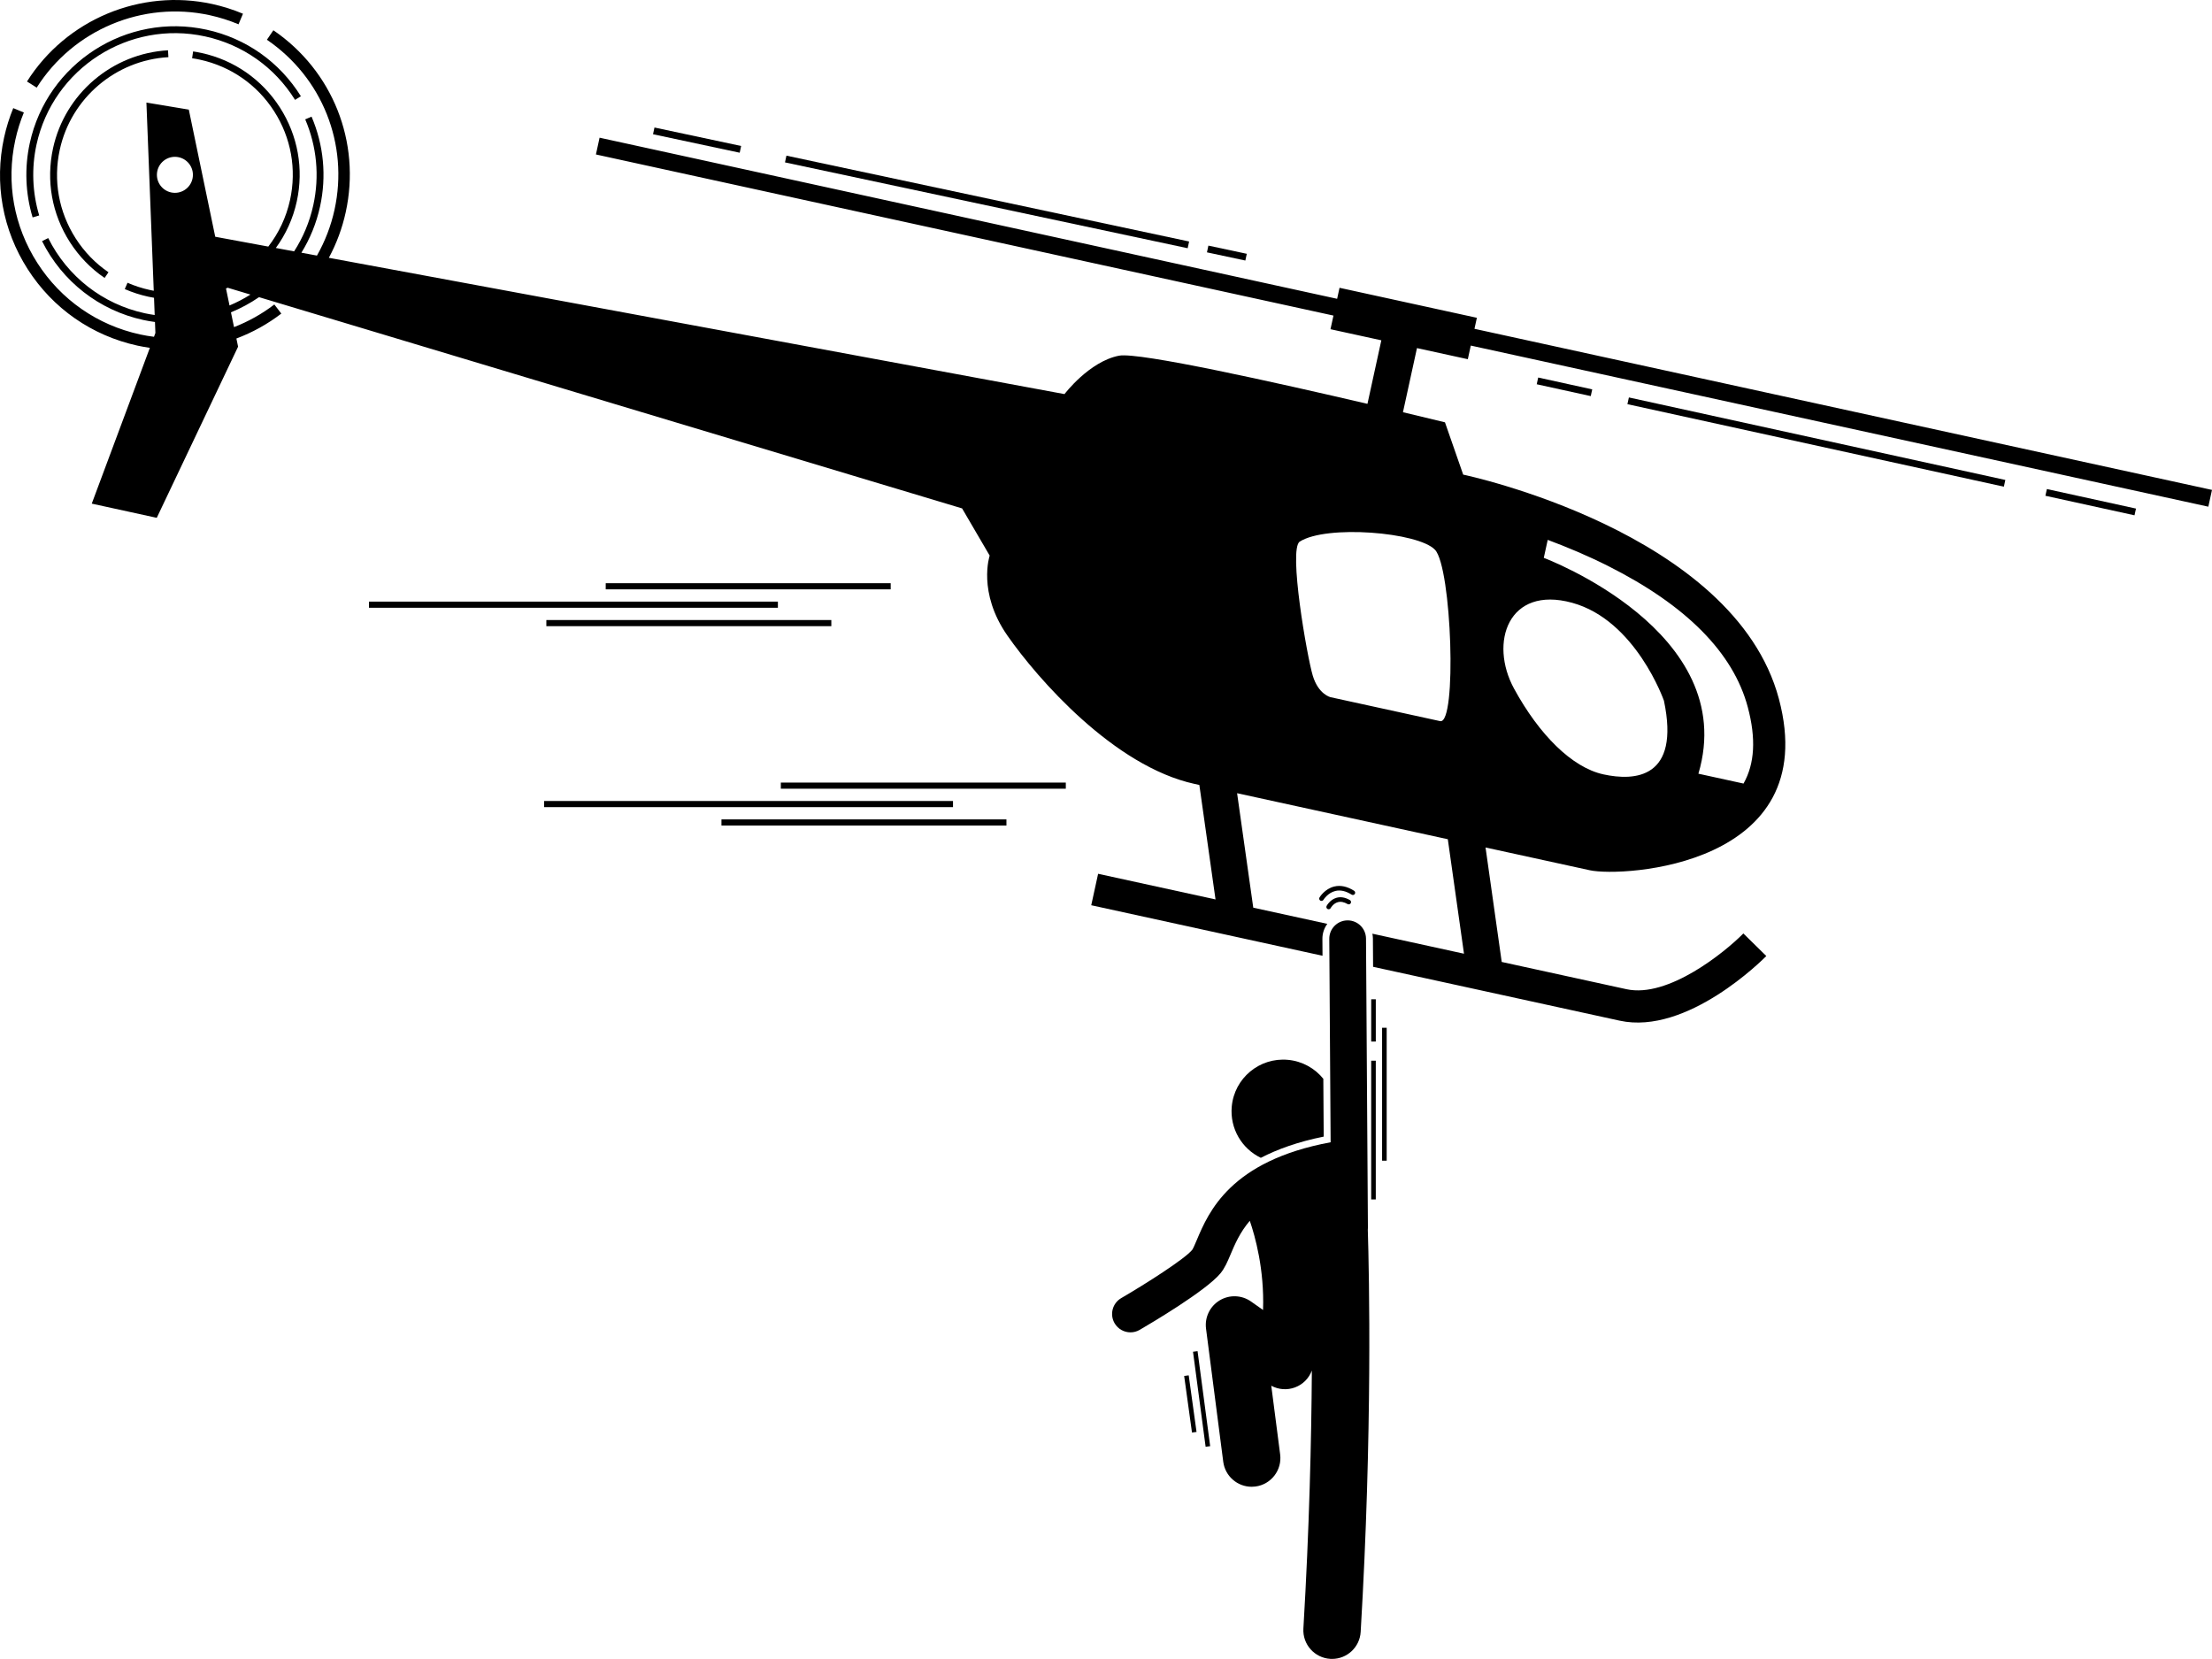 <svg xmlns="http://www.w3.org/2000/svg" enable-background="new 0 0 963.727 722.756" viewBox="0 0 963.727 722.756" id="action"><path d="M73.37,24.906l-0.168-2.995C48.897,23.28,28.3,40.821,23.115,64.566
		c-3.099,14.183-0.488,28.725,7.35,40.945c3.994,6.227,9.077,11.469,15.11,15.581l1.69-2.478
		c-5.697-3.884-10.5-8.837-14.274-14.723c-7.406-11.546-9.872-25.284-6.943-38.685
		C30.945,42.772,50.405,26.2,73.37,24.906z"></path><path d="M91.397,6.629c4.294,0.939,8.507,2.271,12.521,3.962l1.941-4.608c-4.296-1.809-8.802-3.235-13.396-4.238
		c-31.221-6.819-63.656,6.749-80.704,33.768l4.229,2.668C31.917,12.936,62.218,0.255,91.397,6.629z"></path><path d="M17.083,93.859c-3.003-9.973-3.41-20.645-1.179-30.863C23.167,29.747,56.124,8.605,89.378,15.868
		c16.365,3.575,30.275,13.394,39.17,27.647l2.545-1.588c-9.325-14.945-23.913-25.241-41.074-28.99
		C55.159,5.32,20.59,27.49,12.973,62.356c-2.34,10.715-1.912,21.908,1.237,32.368L17.083,93.859z"></path><path d="M642.396,143.254l1.048-4.796l-59.836-13.071l-1.048,4.796L261.228,59.989l-1.596,7.308l321.332,70.194
		l-1.297,5.938l22.153,4.839l-6.047,27.682c-39.186-9.159-99.564-22.655-108.236-20.983
		c-12.991,2.505-23.756,16.735-23.756,16.735l-320.509-59.383c3.346-6.216,5.832-12.905,7.358-19.892
		c6.671-30.536-5.707-61.639-31.532-79.239l-2.816,4.132c24.132,16.445,35.696,45.508,29.464,74.04
		c-1.543,7.063-4.138,13.796-7.66,19.998l-6.773-1.255c3.73-6.044,6.527-12.8,8.126-20.122
		c2.883-13.202,1.603-26.742-3.701-39.155l-2.758,1.179c5.057,11.836,6.277,24.747,3.527,37.336
		c-1.613,7.383-4.499,14.164-8.367,20.174l-7.961-1.475c4.3-5.901,7.474-12.74,9.118-20.267
		c3.099-14.183,0.489-28.723-7.348-40.942c-7.838-12.218-19.966-20.654-34.149-23.753
		c-1.204-0.263-2.437-0.488-3.663-0.669l-0.438,2.968c1.158,0.171,2.323,0.384,3.46,0.632
		c13.401,2.928,24.86,10.898,32.265,22.443s9.87,25.282,6.941,38.682c-1.661,7.606-4.971,14.471-9.472,20.299
		l-23.117-4.283L82.262,47.761l-18.47-3.078l3.195,81.993c-0.583-0.106-1.164-0.223-1.738-0.348
		c-3.336-0.729-6.596-1.782-9.688-3.133l-1.201,2.749c3.273,1.429,6.722,2.544,10.249,3.314
		c0.825,0.18,1.661,0.335,2.498,0.477l0.292,7.505c-1.454-0.21-2.908-0.454-4.364-0.772
		c-18.297-3.997-33.616-15.933-42.029-32.747l-2.684,1.343c8.822,17.629,24.886,30.144,44.072,34.335
		c1.71,0.374,3.418,0.652,5.124,0.884l0.187,4.793l-0.619,1.659c-2.027-0.263-4.053-0.588-6.07-1.028
		c-18.574-4.058-34.457-15.105-44.723-31.109C6.027,98.596,2.609,79.553,6.666,60.978
		c0.895-4.099,2.151-8.127,3.732-11.969l-4.625-1.902c-1.69,4.112-3.034,8.42-3.992,12.804
		c-4.343,19.88-0.684,40.261,10.302,57.388c10.986,17.128,27.985,28.952,47.865,33.294
		c1.777,0.388,3.56,0.688,5.345,0.947l-25.315,67.879l28.319,6.186l35.432-74.572l-0.738-3.55
		c6.94-2.61,13.541-6.242,19.571-10.861l-3.041-3.969c-5.424,4.155-11.344,7.446-17.563,9.863l-1.338-6.437
		c4.308-1.763,8.408-3.986,12.233-6.614l306.31,92.035l12.019,20.563c0,0-5.412,16.008,7.707,34.819
		c13.119,18.811,46.416,56.977,81.587,64.66c0.637,0.139,1.361,0.297,2.055,0.449l7.047,49.874l-51.153-11.174
		l-2.993,13.703l100.76,22.011l-0.049-7.338c-0.016-2.394,0.74-4.669,2.133-6.564l-32.255-7.046l-7.047-49.874
		c24.32,5.313,60.488,13.213,91.808,20.055l7.047,49.874l-39.912-8.719c0.141,0.689,0.221,1.399,0.226,2.127
		l0.081,12.296L705.64,444.682c29.479,6.44,62.517-26.741,63.909-28.156l-9.997-9.838
		c-7.996,8.103-32.729,28.265-50.919,24.291l-54.36-11.875l-7.047-49.874c22.716,4.962,40.562,8.861,45.449,9.928
		c14.16,3.093,101.82-1.675,82.357-74.689c-19.464-73.014-137.543-97.683-137.543-97.683l-7.942-22.792
		c0,0-7.173-1.753-18.301-4.399l6.103-27.937l22.153,4.839l1.297-5.938l321.331,70.194l1.596-7.308L642.396,143.254z
		 M68.544,74.496c0.924-4.232,5.104-6.913,9.336-5.988s6.913,5.104,5.988,9.336
		c-0.924,4.232-5.104,6.913-9.336,5.988S67.619,78.727,68.544,74.496z M99.999,133.087l-1.537-7.392
		c0.241-0.109,0.476-0.227,0.716-0.34l9.935,2.985C106.215,130.169,103.167,131.758,99.999,133.087z
		 M674.313,235.211c8.443,3.14,17.451,6.923,26.364,11.407c34.038,17.125,54.495,37.805,60.802,61.465
		c3.643,13.664,3.033,24.634-1.855,33.299l-19.658-4.294c18.393-62.04-67.366-94.037-67.366-94.037L674.313,235.211z
		 M684.913,262.608c27.786,7.596,40.034,42.678,40.034,42.678c7.144,33.955-12.671,35.084-26.374,32.091
		s-27.987-17.294-38.929-37.355C648.702,279.96,657.126,255.012,684.913,262.608z M627.43,314.18
		c-7.422-1.621-47.706-10.421-47.706-10.421s-5.301-1.158-7.775-9.388c-2.474-8.23-10.689-55.183-5.68-58.396
		c11.587-7.433,51.633-4.14,58.927,3.541S634.852,315.801,627.43,314.18z"></path><rect width="2.999" height="17.1" x="533.046" y="101.706" transform="rotate(-77.966 534.537 110.27)"></rect><rect width="2.999" height="179.382" x="428.553" y="-1.715" transform="rotate(-77.966 430.05 87.987)"></rect><rect width="2.999" height="38.608" x="302.218" y="41.736" transform="rotate(-77.966 303.715 61.048)"></rect><rect width="3" height="39.746" x="909.351" y="198.893" transform="rotate(-77.637 910.878 218.762)"></rect><rect width="3" height="167.905" x="789.835" y="108.622" transform="rotate(-77.637 791.363 192.57)"></rect><rect width="3" height="24.095" x="680.093" y="156.478" transform="rotate(-77.631 681.604 168.514)"></rect><path d="M576.547,470.01c-3.689-4.559-9.141-7.684-15.441-8.259c-12.376-1.13-23.323,7.983-24.453,20.359
		c-0.88,9.623,4.437,18.381,12.664,22.334c7.208-3.743,16.158-6.973,27.398-9.248L576.547,470.01z"></path><path d="M595.144,408.941c-0.029-4.4-3.606-7.947-7.999-7.947c-0.018,0-0.036,0-0.054,0
		c-4.418,0.029-7.977,3.635-7.947,8.053l0.586,88.621c-43.695,8.065-53.188,30.475-58.291,42.541
		c-0.677,1.6-1.605,3.792-2.037,4.361c-3.36,4.032-20.096,14.705-30.905,20.996
		c-3.818,2.222-5.113,7.119-2.891,10.938c1.485,2.553,4.166,3.978,6.922,3.978c1.365,0,2.75-0.35,4.016-1.087
		c4.753-2.766,28.788-16.949,35.149-24.582c1.911-2.292,3.103-5.109,4.481-8.371
		c1.818-4.298,4.015-9.485,8.34-14.565c2.296,6.662,6.398,21.23,5.773,38.856l-5.245-3.695
		c-4.052-2.855-9.411-3.046-13.656-0.484c-4.245,2.561-6.575,7.389-5.939,12.306l7.5,58
		c0.815,6.303,6.19,10.899,12.381,10.898c0.534,0,1.075-0.034,1.618-0.104c6.847-0.886,11.68-7.153,10.794-14
		l-3.868-29.916c3.166,1.722,6.95,2.003,10.367,0.72c3.405-1.279,6.058-3.969,7.312-7.332
		c-0.192,30.159-1.102,68.88-3.686,112.389c-0.41,6.892,4.845,12.81,11.736,13.219
		c0.253,0.015,0.503,0.022,0.753,0.022c6.564,0,12.072-5.12,12.466-11.759
		c5.179-87.189,3.712-155.556,3.109-175.201c0.03-0.294,0.049-0.591,0.047-0.894L595.144,408.941z"></path><rect width="124.159" height="2.674" x="263.9" y="254.093"></rect><rect width="124.159" height="2.674" x="238.034" y="270.137"></rect><rect width="178.155" height="2.674" x="160.758" y="262.115"></rect><rect width="124.159" height="2.674" x="340.194" y="340.955"></rect><rect width="124.159" height="2.674" x="314.327" y="356.999"></rect><rect width="178.155" height="2.674" x="237.052" y="348.977"></rect><rect width="2" height="60.442" x="600.173" y="458.7" transform="translate(-2.77 3.427)"></rect><rect width="2" height="18.413" x="599.902" y="431.948" transform="translate(-2.494 3.417)"></rect><rect width="2" height="57.909" x="604.914" y="444.223" transform="translate(-2.762 3.558)"></rect><rect width="2" height="41.759" x="522.511" y="588.592" transform="rotate(-7.563 523.734 609.495)"></rect><rect width="1.999" height="24.896" x="517.611" y="599.226" transform="rotate(-7.88 518.594 611.653)"></rect><path d="M578.507,396.083c0.467,0.184,1.008-0.009,1.249-0.462c0.01-0.019,1.077-1.98,3.084-2.551
		c1.285-0.366,2.726-0.095,4.281,0.808c0.477,0.276,1.089,0.115,1.367-0.363c0.277-0.478,0.114-1.089-0.363-1.367
		c-2.053-1.191-4.022-1.526-5.857-0.995c-2.832,0.819-4.224,3.427-4.282,3.537c-0.255,0.488-0.067,1.088,0.42,1.346
		C578.439,396.054,578.473,396.07,578.507,396.083z"></path><path d="M581.819,388.171c2.186-0.519,4.564,0.021,7.07,1.609c0.469,0.293,1.085,0.156,1.38-0.311
		c0.295-0.467,0.156-1.084-0.31-1.38c-2.987-1.889-5.889-2.515-8.625-1.859c-4.164,0.999-6.353,4.619-6.444,4.773
		c-0.281,0.474-0.125,1.085,0.348,1.367c0.048,0.028,0.097,0.052,0.147,0.072c0.447,0.176,0.969,0.008,1.224-0.417
		C576.626,391.996,578.482,388.962,581.819,388.171z"></path></svg>